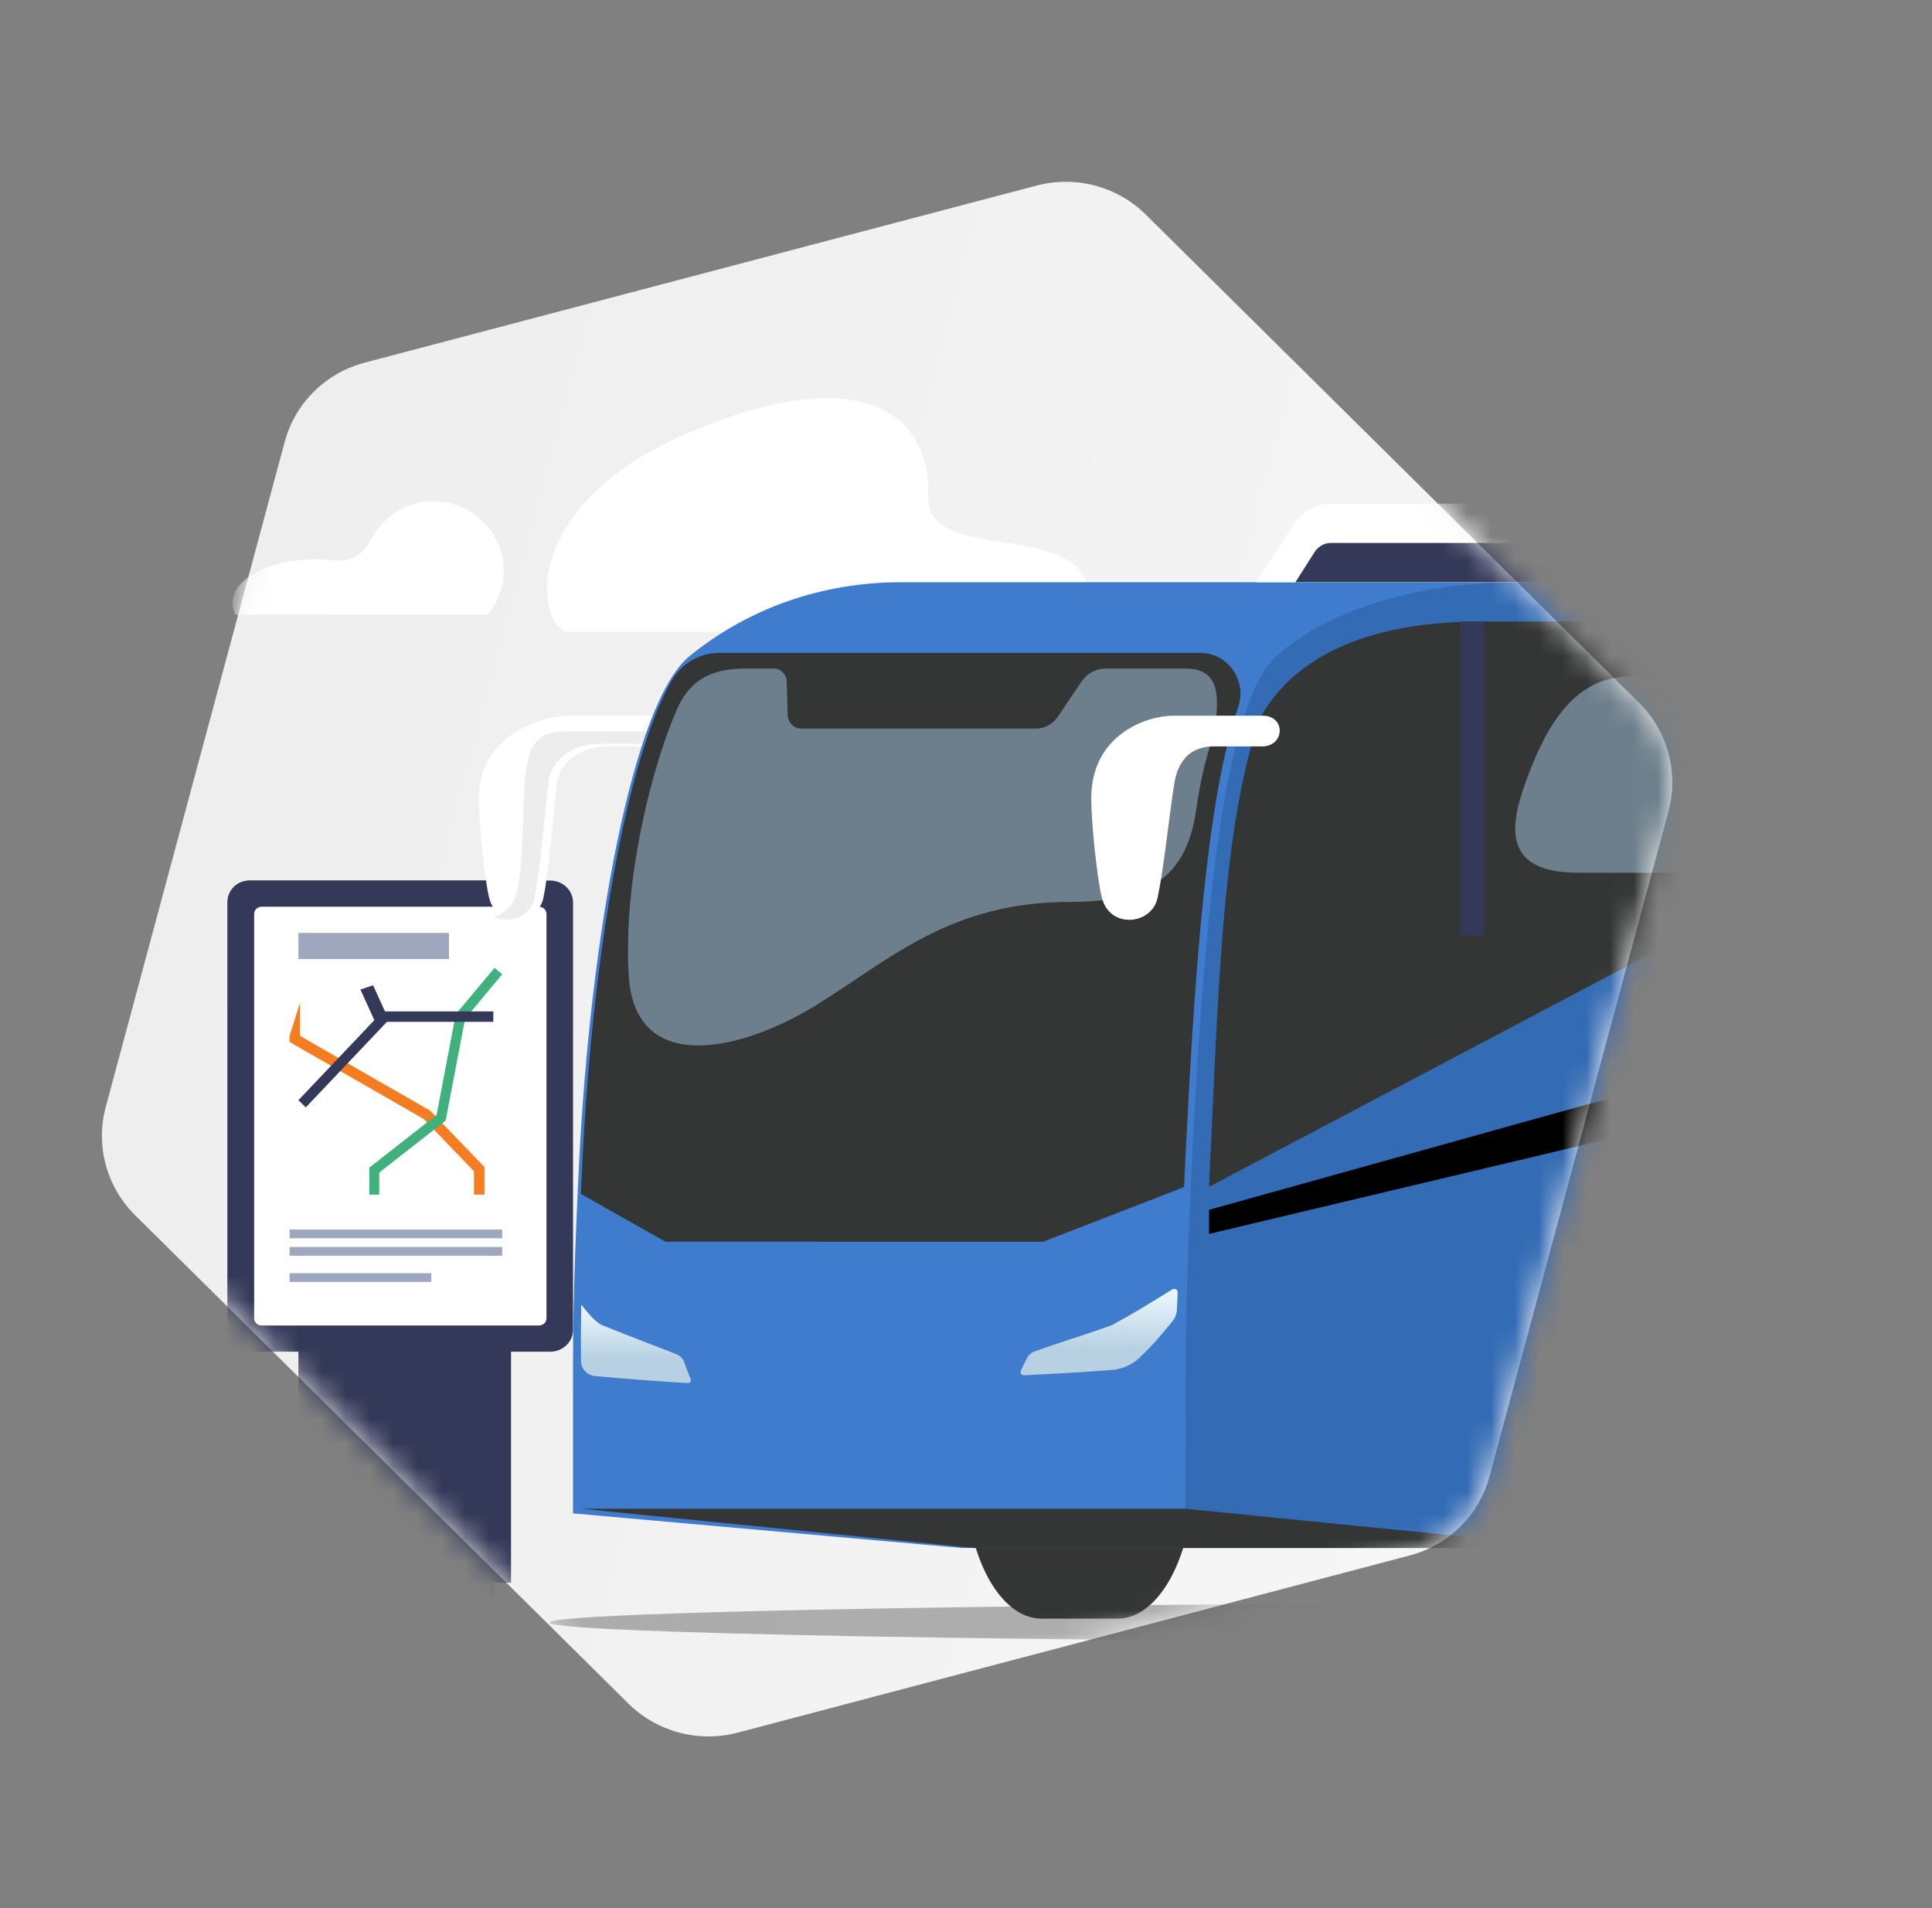 <svg width="81" height="80" viewBox="0 0 81 80" fill="none" xmlns="http://www.w3.org/2000/svg">
<rect x="0" y="0" width="81" height="80" fill="#808080" stroke="none"/>
<path fill-rule="evenodd" clip-rule="evenodd" d="M69.953 34.006L62.449 61.9C62.013 63.52 60.736 64.784 59.1 65.215L55.806 66.084L51.485 67.223L43.308 69.378L42.15 69.682L31.922 72.381L30.925 72.644C29.288 73.075 27.541 72.609 26.34 71.42L25.607 70.692L17.254 62.424L11.255 56.486L8.143 53.402L5.669 50.955C4.468 49.767 3.997 48.036 4.433 46.416L11.937 18.522C12.373 16.902 13.649 15.638 15.286 15.206L36.202 9.693L42.46 8.044L43.46 7.781C45.097 7.347 46.845 7.813 48.045 9.004L48.778 9.73L53.385 14.29L56.281 17.156L68.717 29.466C69.917 30.655 70.388 32.386 69.953 34.006Z" fill="url(#paint0_linear_94_212)"/>
<mask id="mask0_94_212" style="mask-type:luminance" maskUnits="userSpaceOnUse" x="4" y="7" width="67" height="66">
<path fill-rule="evenodd" clip-rule="evenodd" d="M69.953 34.006L62.449 61.9C62.013 63.52 60.736 64.784 59.1 65.215L55.806 66.084L51.485 67.223L43.308 69.378L42.15 69.682L31.922 72.381L30.925 72.644C29.288 73.075 27.541 72.609 26.34 71.42L25.607 70.692L17.254 62.424L11.255 56.486L8.143 53.402L5.669 50.955C4.468 49.767 3.997 48.036 4.433 46.416L11.937 18.522C12.373 16.902 13.649 15.638 15.286 15.206L36.202 9.693L42.46 8.044L43.46 7.781C45.097 7.347 46.845 7.813 48.045 9.004L48.778 9.73L53.385 14.29L56.281 17.156L68.717 29.466C69.917 30.655 70.388 32.386 69.953 34.006Z" fill="white"/>
</mask>
<g mask="url(#mask0_94_212)">
<path fill-rule="evenodd" clip-rule="evenodd" d="M45.415 26.491C47.218 21.092 38.818 24.096 38.912 20.818C39.015 17.247 36.06 15.151 29.034 18.073C22.027 20.988 22.358 25.822 23.695 26.491H45.415Z" fill="white"/>
<path fill-rule="evenodd" clip-rule="evenodd" d="M58.862 25.843C58.992 25.601 59.067 25.34 59.067 25.066C59.067 23.863 57.689 22.889 55.989 22.889C54.289 22.889 52.911 23.863 52.911 25.066C52.911 25.34 52.986 25.601 53.117 25.843H58.862Z" fill="white"/>
<path fill-rule="evenodd" clip-rule="evenodd" d="M18.333 21.019C17.111 20.959 16.045 21.639 15.548 22.646C15.268 23.213 14.676 23.578 14.043 23.495C13.778 23.46 13.5 23.442 13.213 23.442C11.299 23.442 9.747 24.262 9.747 25.273C9.747 25.446 9.795 25.612 9.88 25.771H20.448C20.901 25.226 21.158 24.516 21.112 23.745C21.024 22.287 19.806 21.092 18.333 21.019Z" fill="white"/>
<path fill-rule="evenodd" clip-rule="evenodd" d="M23.071 56.671H10.494C9.967 56.671 9.54 56.259 9.54 55.752V37.839C9.54 37.331 9.967 36.919 10.494 36.919H23.071C23.598 36.919 24.025 37.331 24.025 37.839V55.752C24.025 56.259 23.598 56.671 23.071 56.671Z" fill="#343959"/>
<path fill-rule="evenodd" clip-rule="evenodd" d="M13.254 66.359H21.425V55.939H13.254V66.359Z" fill="#343959"/>
<path fill-rule="evenodd" clip-rule="evenodd" d="M22.377 55.939H10.445C9.945 55.939 9.54 55.543 9.54 55.054V37.804C9.54 37.316 9.945 36.919 10.445 36.919H22.377C22.877 36.919 23.282 37.316 23.282 37.804V55.054C23.282 55.543 22.877 55.939 22.377 55.939Z" fill="#343959"/>
<path fill-rule="evenodd" clip-rule="evenodd" d="M12.511 66.876H20.682V55.939H12.511V66.876Z" fill="#343959"/>
<path fill-rule="evenodd" clip-rule="evenodd" d="M22.6 55.573H10.965C10.793 55.573 10.655 55.439 10.655 55.273V38.317C10.655 38.151 10.793 38.017 10.965 38.017H22.6C22.772 38.017 22.911 38.151 22.911 38.317V55.273C22.911 55.439 22.772 55.573 22.6 55.573Z" fill="white"/>
<path fill-rule="evenodd" clip-rule="evenodd" d="M20.311 50.087H19.871V49.107L17.759 46.913L12.14 43.686V43.433L12.58 42.04V43.433L18.033 46.564L18.054 46.587L20.311 48.93V50.087Z" fill="#F57D21"/>
<path fill-rule="evenodd" clip-rule="evenodd" d="M15.9 50.087H15.483V48.955L18.304 46.746L19.108 42.524L20.734 40.577L21.054 40.849L19.499 42.712L18.684 46.982L15.9 49.162V50.087Z" fill="#40B17D"/>
<path fill-rule="evenodd" clip-rule="evenodd" d="M12.82 46.429L12.511 46.127L16.042 42.406H20.682V42.842H16.223L12.82 46.429Z" fill="#343959"/>
<path fill-rule="evenodd" clip-rule="evenodd" d="M15.695 42.772L15.111 41.488L15.642 41.309L16.226 42.593L15.695 42.772Z" fill="#343959"/>
<path fill-rule="evenodd" clip-rule="evenodd" d="M12.511 40.211H18.825V39.114H12.511V40.211Z" fill="#9DA8BF"/>
<path fill-rule="evenodd" clip-rule="evenodd" d="M12.14 51.916H21.054V51.55H12.14V51.916Z" fill="#9DA8BF"/>
<path fill-rule="evenodd" clip-rule="evenodd" d="M12.14 52.647H21.054V52.282H12.14V52.647Z" fill="#9DA8BF"/>
<path fill-rule="evenodd" clip-rule="evenodd" d="M12.14 53.745H18.082V53.379H12.14V53.745Z" fill="#9DA8BF"/>
<path opacity="0.473" fill-rule="evenodd" clip-rule="evenodd" d="M114.553 68.028C114.553 68.483 94.068 68.851 68.796 68.851C43.524 68.851 23.037 68.483 23.037 68.028C23.037 67.574 43.524 67.205 68.796 67.205C94.068 67.205 114.553 67.574 114.553 68.028Z" fill="#5F5F5F"/>
<path fill-rule="evenodd" clip-rule="evenodd" d="M20.075 33.474C20.075 34.544 20.321 36.895 20.508 37.642C20.838 38.963 22.544 38.78 22.782 37.642C23.027 36.467 23.195 34.106 23.355 32.86C23.502 31.71 24.664 31.294 25.422 31.294C25.717 31.294 28.042 31.294 28.903 31.294C29.838 31.294 29.833 30.006 29.047 30.006C28.036 30.006 24.474 30.006 23.845 30.006C22.775 30.006 20.075 30.792 20.075 33.474Z" fill="white"/>
<path fill-rule="evenodd" clip-rule="evenodd" d="M20.733 38.451C21.371 38.761 22.251 38.426 22.417 37.629C22.666 36.437 22.837 34.041 23 32.777C23.15 31.61 24.333 31.187 25.103 31.187H28.646C28.971 31.187 29.186 31.035 29.292 30.834C29.199 30.735 29.031 30.665 28.792 30.665H23.867C22.778 30.665 22.122 30.884 21.997 32.819C21.91 34.119 21.934 36.206 21.68 37.359C21.487 38.232 20.887 38.333 20.733 38.451Z" fill="#EDEDED"/>
<path fill-rule="evenodd" clip-rule="evenodd" d="M43.667 56.013H46.849C48.607 56.013 50.031 58.666 50.031 61.938C50.031 65.211 48.607 67.864 46.849 67.864H43.667C41.909 67.864 40.485 65.211 40.485 61.938C40.485 58.666 41.909 56.013 43.667 56.013Z" fill="#333635"/>
<path fill-rule="evenodd" clip-rule="evenodd" d="M24.025 58.653C24.025 56.307 24.003 54.375 24.272 48.882C24.743 39.228 26.532 29.439 28.911 27.507C31.362 25.516 34.428 24.41 37.794 24.41H133.42C134.454 24.41 135.293 25.265 135.293 26.32V62.326L123.266 64.901H40.315L24.025 63.451C24.025 62.309 24.025 58.657 24.025 58.653Z" fill="#3F7CCD"/>
<path fill-rule="evenodd" clip-rule="evenodd" d="M65.712 64.572C65.577 63.752 65.504 62.886 65.504 61.989C65.504 56.87 67.862 52.721 70.771 52.721C73.68 52.721 76.038 56.87 76.038 61.989C76.038 62.886 75.964 63.752 75.829 64.572H65.712Z" fill="#1E1F3B"/>
<path fill-rule="evenodd" clip-rule="evenodd" d="M67.698 56.013H70.88C72.638 56.013 74.062 58.666 74.062 61.938C74.062 65.211 72.638 67.864 70.88 67.864H67.698C65.941 67.864 64.516 65.211 64.516 61.938C64.516 58.666 65.941 56.013 67.698 56.013Z" fill="#333635"/>
<path fill-rule="evenodd" clip-rule="evenodd" d="M27.896 52.061L24.354 50.057C24.373 49.658 24.406 48.951 24.429 48.503C24.839 40.225 26.244 31.845 28.167 28.523C28.579 27.811 29.338 27.373 30.158 27.373H50.311C51.487 27.373 52.296 28.542 51.908 29.658C50.57 33.51 50.072 41.047 49.702 48.503C49.68 48.95 49.661 49.372 49.642 49.77L43.731 52.062L27.896 52.061Z" fill="#333635"/>
<path fill-rule="evenodd" clip-rule="evenodd" d="M49.717 58.653C49.717 56.757 49.694 54.375 49.964 48.882C50.438 39.228 51.217 29.551 53.516 27.507C56.064 25.241 60.178 24.41 63.563 24.41H134.397C135.437 24.41 136.28 25.265 136.28 26.32V62.326L124.186 64.901H121.67C121.874 63.766 121.975 62.555 121.975 61.442C121.975 57.947 120.696 55.114 118.353 55.114C115.942 55.114 114.681 57.945 114.484 61.434C114.427 62.456 114.407 63.698 114.459 64.901H74.878C75.082 63.766 75.182 62.555 75.182 61.442C75.182 57.947 73.903 55.114 71.56 55.114C69.15 55.114 67.888 57.945 67.692 61.434C67.634 62.456 67.614 63.698 67.666 64.901H66.098L49.702 63.451L49.717 58.653Z" fill="#336BB4"/>
<path fill-rule="evenodd" clip-rule="evenodd" d="M52.849 30.069C53.916 28.157 56.384 26.056 62.123 26.056C67.991 26.056 131.672 26.056 131.672 26.056V39.344H70.425L50.69 49.758C51.057 42.244 51.203 34.554 52.849 30.069Z" fill="#333635"/>
<path fill-rule="evenodd" clip-rule="evenodd" d="M55.839 21.118H117.634C118.287 21.118 118.898 21.462 119.272 22.04L120.808 24.41H52.665L54.201 22.04C54.575 21.462 55.187 21.118 55.839 21.118Z" fill="white"/>
<path fill-rule="evenodd" clip-rule="evenodd" d="M70.969 21.118H117.647C118.297 21.118 118.905 21.462 119.278 22.04L120.808 24.41H67.808L69.338 22.04C69.711 21.462 70.32 21.118 70.969 21.118Z" fill="#EDEDED"/>
<path fill-rule="evenodd" clip-rule="evenodd" d="M67.808 62.103C67.808 65.103 69.134 67.535 70.771 67.535C72.407 67.535 73.733 65.103 73.733 62.103C73.733 59.103 72.407 56.671 70.771 56.671C69.134 56.671 67.808 59.103 67.808 62.103Z" fill="#333635"/>
<path fill-rule="evenodd" clip-rule="evenodd" d="M68.466 61.609C68.466 63.791 69.498 65.559 70.771 65.559C72.043 65.559 73.075 63.791 73.075 61.609C73.075 59.427 72.043 57.659 70.771 57.659C69.498 57.659 68.466 59.427 68.466 61.609Z" fill="#9DA8BF"/>
<path fill-rule="evenodd" clip-rule="evenodd" d="M40.812 64.901H66.162L49.69 63.255H24.354L40.812 64.901Z" fill="#333635"/>
<path fill-rule="evenodd" clip-rule="evenodd" d="M66.874 22.764H55.795C55.521 22.764 55.264 22.911 55.108 23.156L54.311 24.41H66.352L67.1 23.232C67.226 23.034 67.096 22.764 66.874 22.764Z" fill="#343959"/>
<path fill-rule="evenodd" clip-rule="evenodd" d="M42.938 57.659C43.982 57.608 45.412 57.533 46.6 57.438C47.043 57.402 47.461 57.222 47.775 56.924C48.28 56.445 48.722 55.942 49.166 55.381C49.276 55.242 49.337 55.073 49.345 54.9C49.358 54.586 49.358 54.606 49.373 54.177C49.377 54.068 49.248 54 49.152 54.06C47.925 54.814 47.557 55.048 46.606 55.563C46.599 55.566 46.593 55.57 46.586 55.572C45.643 55.913 44.116 56.386 43.372 56.662C43.228 56.716 43.112 56.822 43.048 56.956C42.914 57.238 42.879 57.29 42.8 57.474C42.761 57.565 42.834 57.664 42.938 57.659Z" fill="url(#paint1_linear_94_212)"/>
<path fill-rule="evenodd" clip-rule="evenodd" d="M24.946 57.694C26.153 57.804 27.768 57.926 28.837 57.988C28.924 57.993 28.985 57.907 28.955 57.826C28.856 57.566 28.79 57.392 28.679 57.097C28.625 56.953 28.512 56.838 28.37 56.782C27.66 56.501 26.141 55.927 25.201 55.541C24.869 55.344 24.596 54.978 24.369 54.696C24.353 55.683 24.352 56.227 24.357 57.048C24.358 57.384 24.613 57.664 24.946 57.694Z" fill="url(#paint2_linear_94_212)"/>
<path fill-rule="evenodd" clip-rule="evenodd" d="M66.175 36.59C78.547 36.59 109.271 36.59 119.597 36.59C122.981 36.59 124.727 34.948 125.831 33.131C127.198 30.88 127.252 28.36 124.3 28.36C109.769 28.36 83.559 28.36 68.372 28.36C66.014 28.36 64.864 30.418 64.08 32.475C63.296 34.533 62.878 36.59 66.175 36.59Z" fill="#6D7F8C"/>
<path fill-rule="evenodd" clip-rule="evenodd" d="M120.808 24.41H67.808V24.081H120.808V24.41Z" fill="#343959"/>
<path fill-rule="evenodd" clip-rule="evenodd" d="M50.69 51.733L66.693 47.929C69.541 47.252 72.456 46.91 75.381 46.91H135.293V45.149H75.45C72.285 45.149 69.135 45.581 66.084 46.431L50.69 50.723V51.733Z" fill="black"/>
<path fill-rule="evenodd" clip-rule="evenodd" d="M62.211 39.224H61.224V26.056H62.211V39.224Z" fill="#343959"/>
<path fill-rule="evenodd" clip-rule="evenodd" d="M26.375 38.405C26.583 35.33 27.448 31.867 28.389 29.725C28.855 28.663 29.646 28.031 31.216 28.031H32.447C32.737 28.031 32.975 28.271 32.983 28.573L33.023 29.97C33.032 30.292 33.285 30.548 33.594 30.548H43.421C43.794 30.548 44.144 30.358 44.358 30.04L45.336 28.584C45.569 28.238 45.949 28.031 46.355 28.031H49.706C50.652 28.031 51.019 28.527 51.019 29.456C51.019 31.042 50.549 31.166 50.14 34.012C49.715 36.969 47.885 37.814 44.869 37.814C39.87 37.814 37.394 40.167 34.24 42.129C31.195 44.024 26.635 45.18 26.36 40.919C26.313 40.177 26.322 39.202 26.375 38.405Z" fill="#6D7F8C"/>
<path fill-rule="evenodd" clip-rule="evenodd" d="M45.752 33.474C45.752 34.544 46.005 36.895 46.197 37.642C46.536 38.963 48.289 38.78 48.533 37.642C48.785 36.467 49.008 34.286 49.23 32.86C49.409 31.713 50.086 31.294 50.865 31.294C51.168 31.294 52.027 31.294 52.911 31.294C53.872 31.294 53.919 30.006 52.935 30.006C51.897 30.006 49.834 30.006 49.188 30.006C48.089 30.006 45.752 30.792 45.752 33.474Z" fill="white"/>
</g>
<defs>
<linearGradient id="paint0_linear_94_212" x1="80.466" y1="17.04" x2="16.87" y2="0" gradientUnits="userSpaceOnUse">
<stop stop-color="#F7F7F7"/>
<stop offset="1" stop-color="#EEEEEE"/>
</linearGradient>
<linearGradient id="paint1_linear_94_212" x1="48.374" y1="54.038" x2="48.374" y2="56.56" gradientUnits="userSpaceOnUse">
<stop stop-color="#EEF9FF"/>
<stop offset="1" stop-color="#B7D1E2"/>
</linearGradient>
<linearGradient id="paint2_linear_94_212" x1="28.264" y1="54.696" x2="28.264" y2="56.989" gradientUnits="userSpaceOnUse">
<stop stop-color="#EEF9FF"/>
<stop offset="1" stop-color="#B7D1E2"/>
</linearGradient>
</defs>
</svg>
